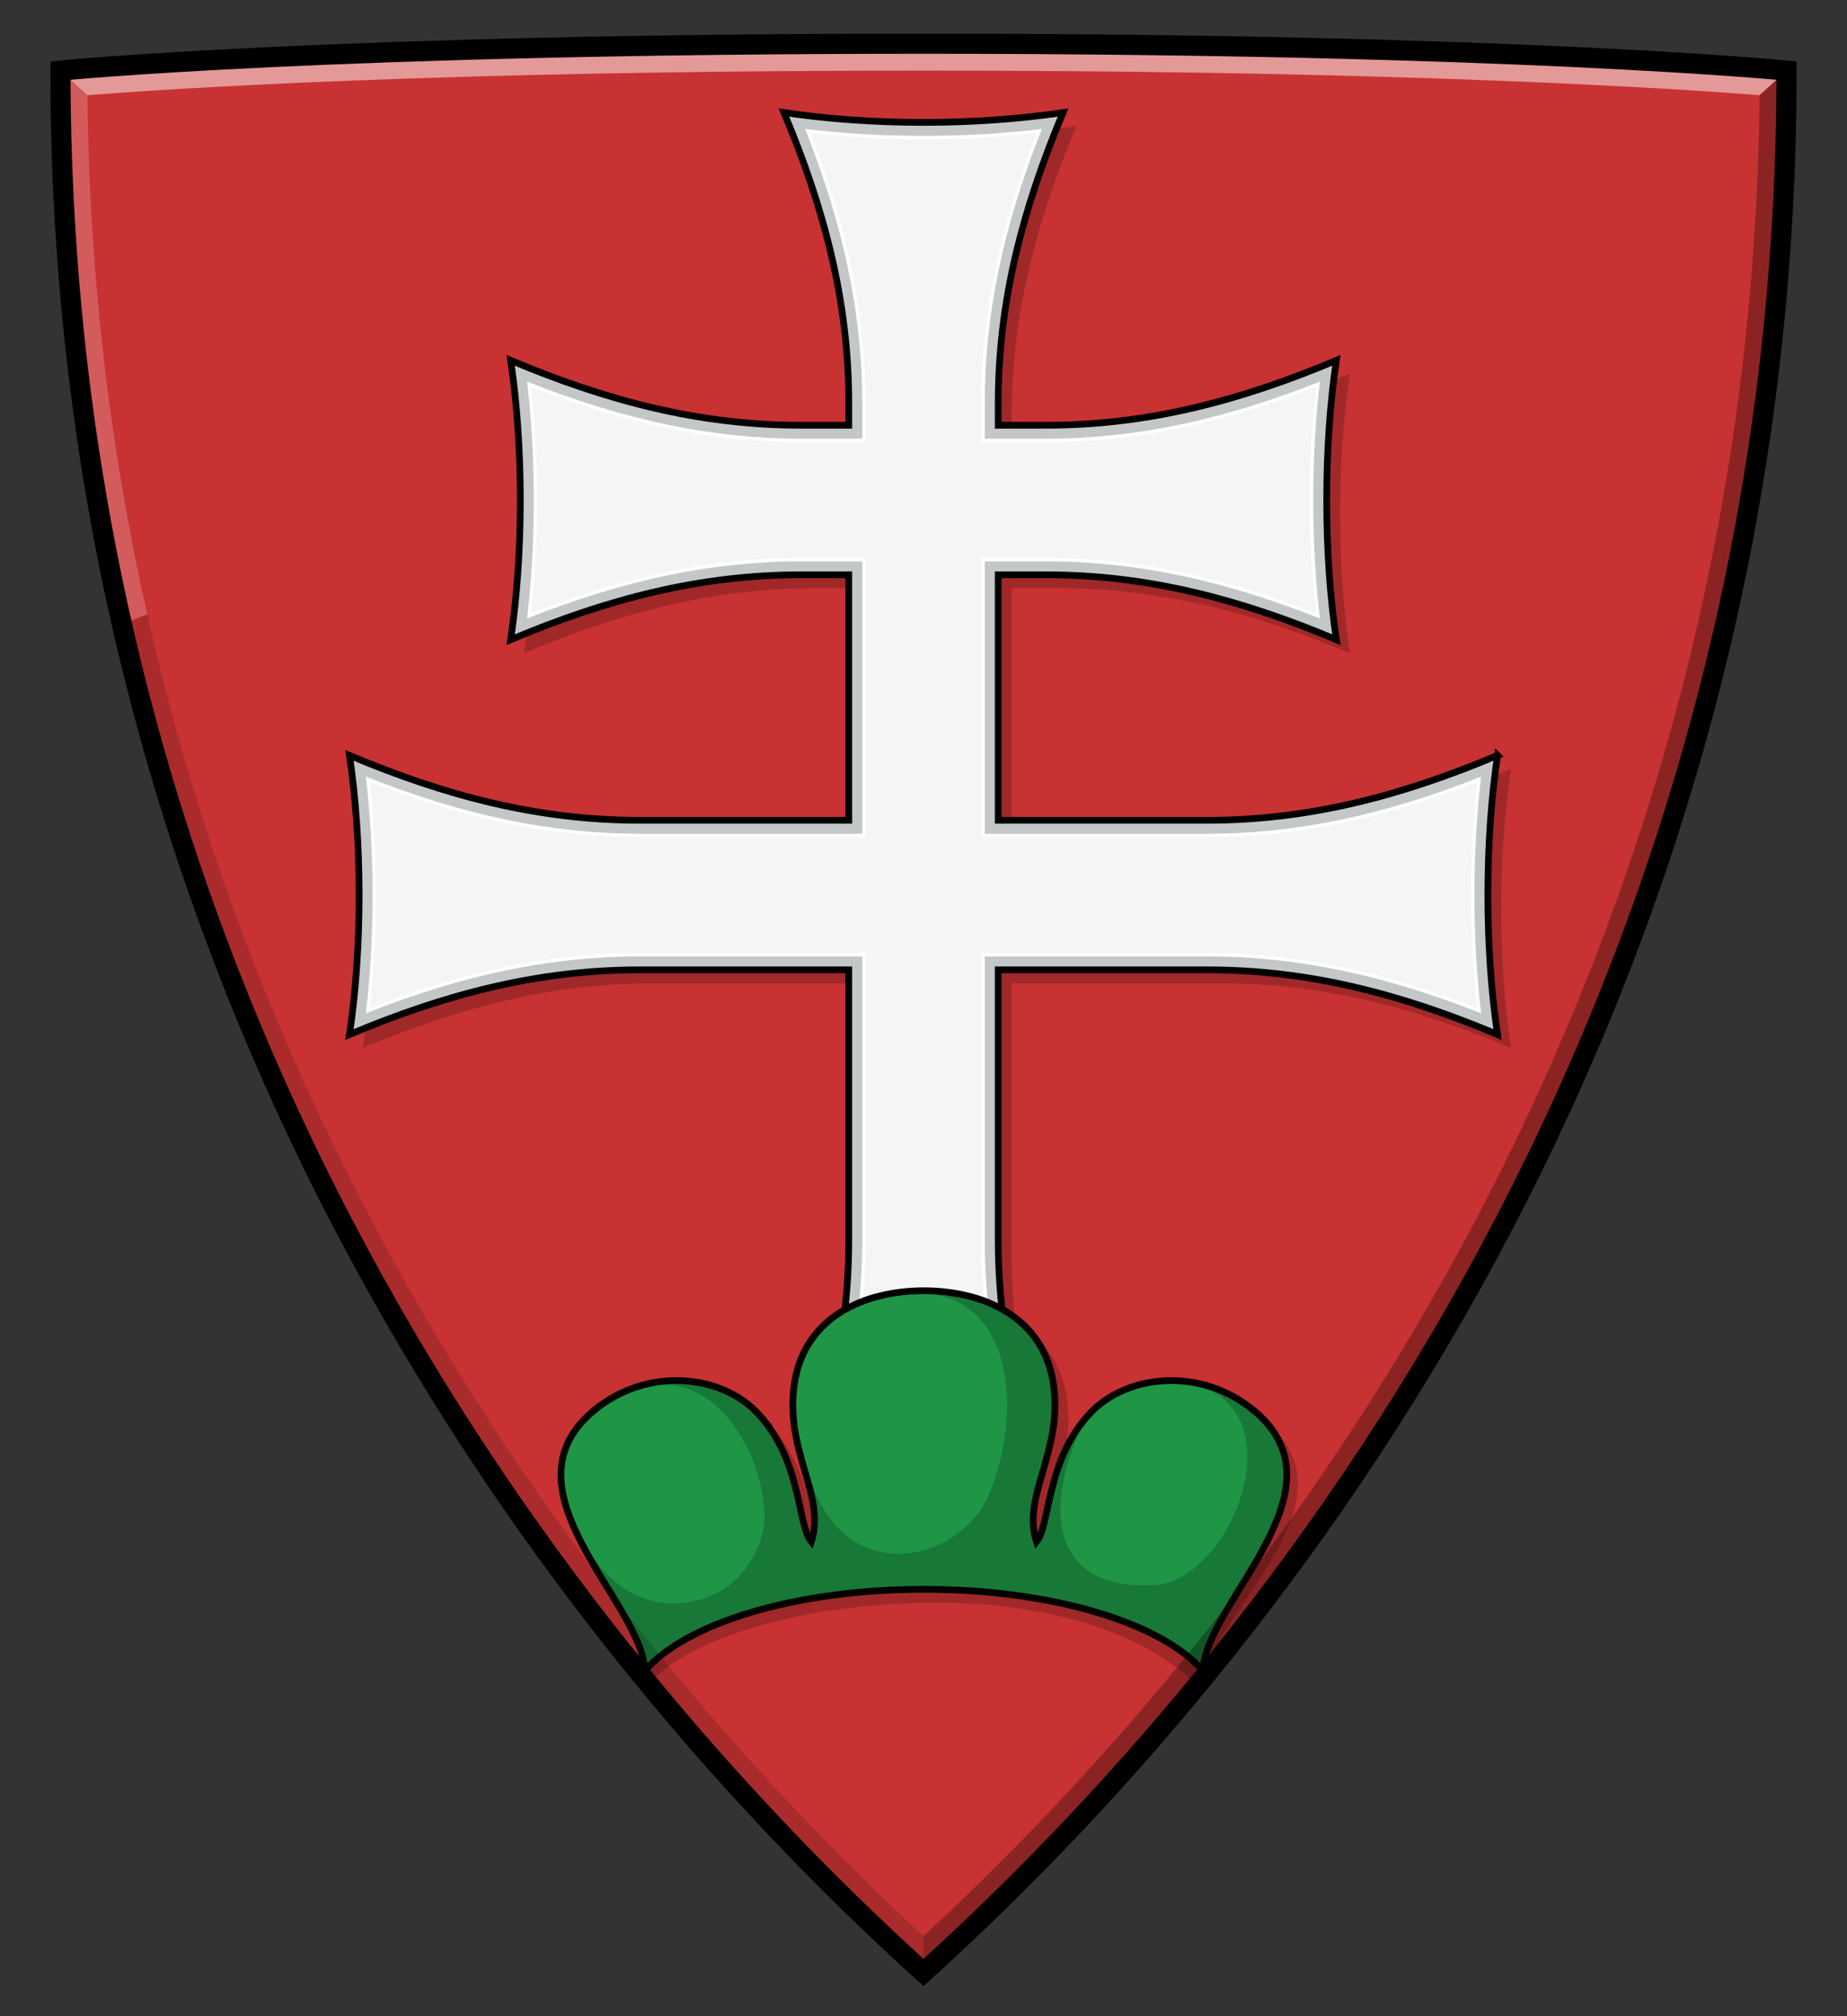 <?xml version="1.0" encoding="UTF-8"?>
<svg xmlns="http://www.w3.org/2000/svg" xmlns:svg="http://www.w3.org/2000/svg" xmlns:rdf="http://www.w3.org/1999/02/22-rdf-syntax-ns#" xmlns:i="http://ns.adobe.com/AdobeIllustrator/10.0/" xmlns:dc="http://purl.org/dc/elements/1.1/" xmlns:cc="http://creativecommons.org/ns#" id="svg2" width="275" height="300" version="1.1" viewBox="0 0 275 300">
  <rect x="0" y="0" width="275" height="300" fill="#333333" stroke="none"/>
  <path d="M-413.972,43.077l4.069-4.481c0-.023.001-.046.001-.069l-4.07,4.55Z"></path>
  <path d="M137.5,6.5C49.49,6.5,9,10.5,9,10.5c0,133.99,69.585,229.69,128.5,283,58.915-53.308,128.5-149.01,128.5-283,0,0-40.49-4-128.5-4Z" style="fill: #c83232;"></path>
  <path d="M224.969,114.401c-14.405,6.058-28.194,9.656-43.219,9.656h-31.125v-36.531h7.125c15.025,0,28.814,3.598,43.219,9.656-.927-6.228-1.438-13.295-1.438-20.781,0-7.486.51-14.553,1.438-20.781-14.405,6.058-28.194,9.656-43.219,9.656h-7.125v-3.312c0-15.025,3.598-28.814,9.656-43.219-6.228.927-13.295,1.469-20.781,1.469-7.486,0-14.553-.541-20.781-1.469,6.058,14.405,9.656,28.194,9.656,43.219,0,1.203 0,2.138,0,3.312h-7.125c-15.025,0-28.814-3.598-43.219-9.656.927,6.228,1.438,13.295,1.438,20.781,0,7.486-.51,14.553-1.438,20.781,14.405-6.058,28.194-9.656,43.219-9.656h7.125v36.531h-31.125c-15.025,0-28.814-3.598-43.219-9.656.927,6.228,1.438,13.295,1.438,20.781,0,7.486-.51,14.522-1.438,20.75,14.405-6.058,28.194-9.625,43.219-9.625h31.125v40.25c0,8.303-1.118,16.238-3.126,24.107,6.959.124,13.92.283,20.877.406,2.571-.168,5.136-.229,7.725-.001-2.073-8.003-3.227-16.067-3.227-24.513v-40.25h31.125c15.025,0,28.814,3.567,43.219,9.625-.927-6.228-1.438-13.264-1.438-20.75,0-7.486.51-14.553,1.438-20.781Z" style="fill-rule: evenodd; opacity: .2;"></path>
  <path d="M222.969,112.401c-14.405,6.058-28.194,9.656-43.219,9.656h-31.125v-36.531h7.125c15.025,0,28.814,3.598,43.219,9.656-.927-6.228-1.438-13.295-1.438-20.781,0-7.486.51-14.553,1.438-20.781-14.405,6.058-28.194,9.656-43.219,9.656h-7.125v-3.312c0-15.025,3.598-28.814,9.656-43.219-6.228.927-13.295,1.469-20.781,1.469-7.486,0-14.553-.541-20.781-1.469,6.058,14.405,9.656,28.194,9.656,43.219,0,1.203 0,2.138,0,3.312h-7.125c-15.025,0-28.814-3.598-43.219-9.656.927,6.228,1.438,13.295,1.438,20.781,0,7.486-.51,14.553-1.438,20.781,14.405-6.058,28.194-9.656,43.219-9.656h7.125v36.531h-31.125c-15.025,0-28.814-3.598-43.219-9.656.927,6.228,1.438,13.295,1.438,20.781,0,7.486-.51,14.522-1.438,20.75,14.405-6.058,28.194-9.625,43.219-9.625h31.125v40.25c0,8.991-1.306,17.55-3.641,26.061,7.797.124,15.597.314,23.392.452,2.072-.135,4.14-.202,6.221-.108-2.394-8.625-3.723-17.294-3.723-26.406v-40.25h31.125c15.025,0,28.814,3.567,43.219,9.625-.927-6.228-1.438-13.264-1.438-20.75,0-7.486.51-14.553,1.438-20.781Z" style="fill: #c3c7c8; fill-rule: evenodd; stroke: #000;"></path>
  <g>
    <path d="M146.121,210.82c-3.552-.062-7.104-.135-10.656-.207-3.453-.07-6.905-.141-10.357-.202,2.367-8.881,3.518-17.342,3.518-25.854l-0-42.494-2.244-.006c-1.412-.004-4.076-.005-7.293-.005l-23.835.005c-13.159,0-26.033,2.648-40.482,8.331.63-5.418.949-11.204.949-17.206,0-6.018-.319-11.814-.949-17.237,14.494,5.704,27.367,8.362,40.48,8.362h33.375v-41.031h-9.376c-13.113,0-25.985,2.658-40.479,8.362.63-5.422.949-11.219.949-17.237,0-6.018-.319-11.814-.949-17.237,14.493,5.704,27.366,8.362,40.48,8.362h9.375v-5.562c0-13.113-2.658-25.986-8.361-40.478,5.508.648,11.304.977,17.236.977,5.931,0,11.727-.329,17.235-.977-5.702,14.49-8.36,27.363-8.36,40.478v5.562h9.375c13.113,0,25.986-2.658,40.48-8.362-.63,5.422-.949,11.218-.949,17.237,0,6.019.319,11.815.949,17.237-14.494-5.704-27.367-8.362-40.48-8.362l-9.375 0v41.03h33.375c13.113,0,25.986-2.658,40.48-8.362-.63,5.421-.949,11.218-.949,17.237,0,6.002.319,11.788.949,17.206-14.45-5.682-27.324-8.331-40.48-8.331l-23.838-.005c-3.216,0-5.882.001-7.294.005l-2.243.006v42.494c0,8.61,1.172,17.155,3.582,26.111-1.186.013-2.444.062-3.836.152Z" style="fill: #f5f5f5; fill-rule: evenodd;"></path>
    <path d="M154.351,19.783c-5.61,14.363-8.226,27.151-8.226,40.181v5.812h9.625c13.029,0,25.819-2.617,40.184-8.228-.599,5.312-.903,10.977-.903,16.852,0,5.876.304,11.541.903,16.852-14.366-5.611-27.157-8.227-40.184-8.227l-9.125 0-.5 0v41.53h33.625c13.028,0,25.818-2.617,40.184-8.227-.599,5.312-.903,10.977-.903,16.852,0,5.859.304,11.513.903,16.821-14.324-5.59-27.113-8.196-40.184-8.196l-23.838-.005c-3.216,0-5.882.001-7.294.005l-1.994.005-.499.001v42.743c0,8.531,1.148,16.999,3.507,25.866-1.098.017-2.257.066-3.497.148-3.489-.062-6.979-.133-10.47-.204-3.412-.069-6.823-.139-10.235-.2,2.317-8.789,3.444-17.173,3.444-25.611-.001-9.27-0-42.244-0-42.244l0-.499-.499-.001-1.994-.005c-1.412-.004-4.076-.005-7.294-.005l-23.835.005c-13.073,0-25.865,2.607-40.187,8.196.6-5.309.904-10.963.904-16.821,0-5.875-.304-11.54-.904-16.852,14.366,5.611,27.156,8.227,40.185,8.227h33.625v-41.531h-9.626c-13.028,0-25.818,2.617-40.183,8.227.6-5.312.904-10.977.904-16.852,0-5.874-.304-11.539-.904-16.852,14.365,5.611,27.156,8.228,40.185,8.228h9.625v-5.812c0-13.029-2.616-25.817-8.226-40.181,5.394.618,11.058.931,16.851.931,5.792,0,11.456-.313,16.851-.931M155.122,19.189c-5.628.681-11.539,1.025-17.622,1.025-6.084,0-11.995-.344-17.622-1.025,5.789,14.599,8.497,27.635,8.497,40.775v5.312h-9.125c-13.14,0-26.176-2.708-40.778-8.499.662,5.535.997,11.446.997,17.623s-.335,12.089-.997,17.623c14.599-5.789,27.638-8.498,40.776-8.498h9.126v40.531h-33.125c-13.14,0-26.179-2.709-40.778-8.498.662,5.534.997,11.446.997,17.623,0,6.16-.335,12.061-.997,17.592,14.555-5.768,27.594-8.467,40.78-8.467l23.835-.005c3.217,0,5.881.001,7.293.005l1.994.005s-.001,32.974 0,42.244c0,8.591-1.178,17.141-3.592,26.099,7.115.124,14.231.289,21.343.415,1.386-.09,2.769-.149,4.156-.154-2.462-9.054-3.658-17.686-3.658-26.36v-42.244l1.994-.005c1.412-.004,4.077-.005,7.293-.005l23.838.005c13.184,0,26.222,2.699,40.777,8.467-.661-5.529-.996-11.43-.996-17.592,0-6.18.335-12.091.996-17.623-14.6,5.789-27.638,8.498-40.777,8.498h-33.125v-40.53l9.125-0c13.14,0,26.178,2.709,40.777,8.498-.661-5.532-.996-11.443-.996-17.623,0-6.179.335-12.09.996-17.623-14.602,5.79-27.639,8.499-40.777,8.499h-9.125v-5.312c0-13.14,2.708-26.176,8.497-40.775h0Z" style="fill: #fff;"></path>
  </g>
  <g>
    <path d="M188.774,211.954c-7.934-6.632-18.882-5.488-24.357.211-6.712,6.987-5.983,16.681-8.1,19.25-2.244-6.869,4.011-13.465,2.518-23.519-1.476-9.941-10.428-13.839-19.279-13.839s-17.803,3.898-19.279,13.839c-1.493,10.054,4.762,16.65,2.518,23.519-2.117-2.569-1.389-12.263-8.1-19.25-5.475-5.7-16.423-6.843-24.357-.211-14.178,11.851,6.041,28.586,6.26,38.651,6.031-7.081,23.756-12.128,42.958-12.128s33.149,5.921,39.18,13.002c.218-10.066,24.216-27.674,10.038-39.525Z" style="opacity: .2;"></path>
    <path d="M186.774,209.954c-7.934-6.632-18.882-5.488-24.357.211-6.712,6.987-5.983,16.681-8.1,19.25-2.244-6.869,4.011-13.465,2.518-23.519-1.476-9.941-10.428-13.839-19.279-13.839s-17.803,3.898-19.279,13.839c-1.493,10.054,4.762,16.65,2.518,23.519-2.117-2.569-1.389-12.263-8.1-19.25-5.475-5.7-16.423-6.843-24.357-.211-14.178,11.851,7.442,28.616,7.66,38.682,6.031-7.081,22.355-12.158,41.558-12.158s35.526,5.077,41.558,12.158c.218-10.066,21.839-26.831,7.66-38.682Z" style="fill: #1e9646; stroke: #000;"></path>
    <path d="M186.774,209.954c-2.239-1.872-4.485-2.825-7.234-3.381,12.832,5.407,3.363,28.595-7.654,29.269-14.795.905-16.841-10.498-10.894-23.349-4.882,6.709-4.759,14.596-6.676,16.922-2.244-6.869,4.011-13.465,2.518-23.519-1.476-9.941-10.121-13.449-18.971-13.449,13.077,1.144,14.325,17.722,9.488,29.688-4.198,10.385-21.727,14.613-26.843-2.584,1.005,3.471,1.335,6.655.287,9.865-2.117-2.569-1.389-12.263-8.1-19.25-3.3-3.435-9.241-5.168-14.36-4.147,8.727-.389,15.168,10.051,15.471,19.325.148,4.531-2.923,9.455-6.67,11.478-4.657,2.514-12.746,3.523-18.897-5.188,2.713,5.171,7.683,13.511,7.759,17.002,6.031-7.081,22.355-12.158,41.558-12.158s35.526,5.077,41.558,12.158c.218-10.066,21.839-26.831,7.66-38.682Z" style="opacity: .2;"></path>
  </g>
  <g>
    <path d="M137.5,10.5c72.238,0,112.732,2.734,124.482,3.67l4.018-3.671s-40.49-4-128.5-4S9,10.5,9,10.5l4.018,3.671c11.75-.937,52.244-3.67,124.482-3.67Z" style="fill: #fff; opacity: .5;"></path>
    <path d="M266,10.5l-4.018,3.671c-.562,58.505-14.578,114.411-41.684,166.231-25.927,49.567-58.835,85.577-82.799,107.681v5.418c58.915-53.308,128.5-149.01,128.5-283Z" style="opacity: .3;"></path>
    <path d="M54.701,180.401c-14.913-28.51-25.854-58.259-32.782-88.996-1.258.496-2.516.984-3.775,1.464,20.78,91.45,73.325,158.979,119.356,200.631v-5.418c-23.964-22.104-56.873-58.115-82.799-107.682Z" style="opacity: .15;"></path>
    <path d="M13.018,14.171l-4.018-3.671c0,29.302,3.328,56.773,9.144,82.369,1.258-.481,2.516-.968,3.775-1.464-5.664-25.129-8.649-50.918-8.901-77.234Z" style="fill: #fff; opacity: .2;"></path>
  </g>
  <path d="M137.5,6.5C49.49,6.5,9,10.5,9,10.5c0,133.99,69.585,229.69,128.5,283,58.915-53.308,128.5-149.01,128.5-283,0,0-40.49-4-128.5-4Z" style="fill: none; stroke: #000; stroke-miterlimit: 10; stroke-width: 3px;"></path>
</svg>
